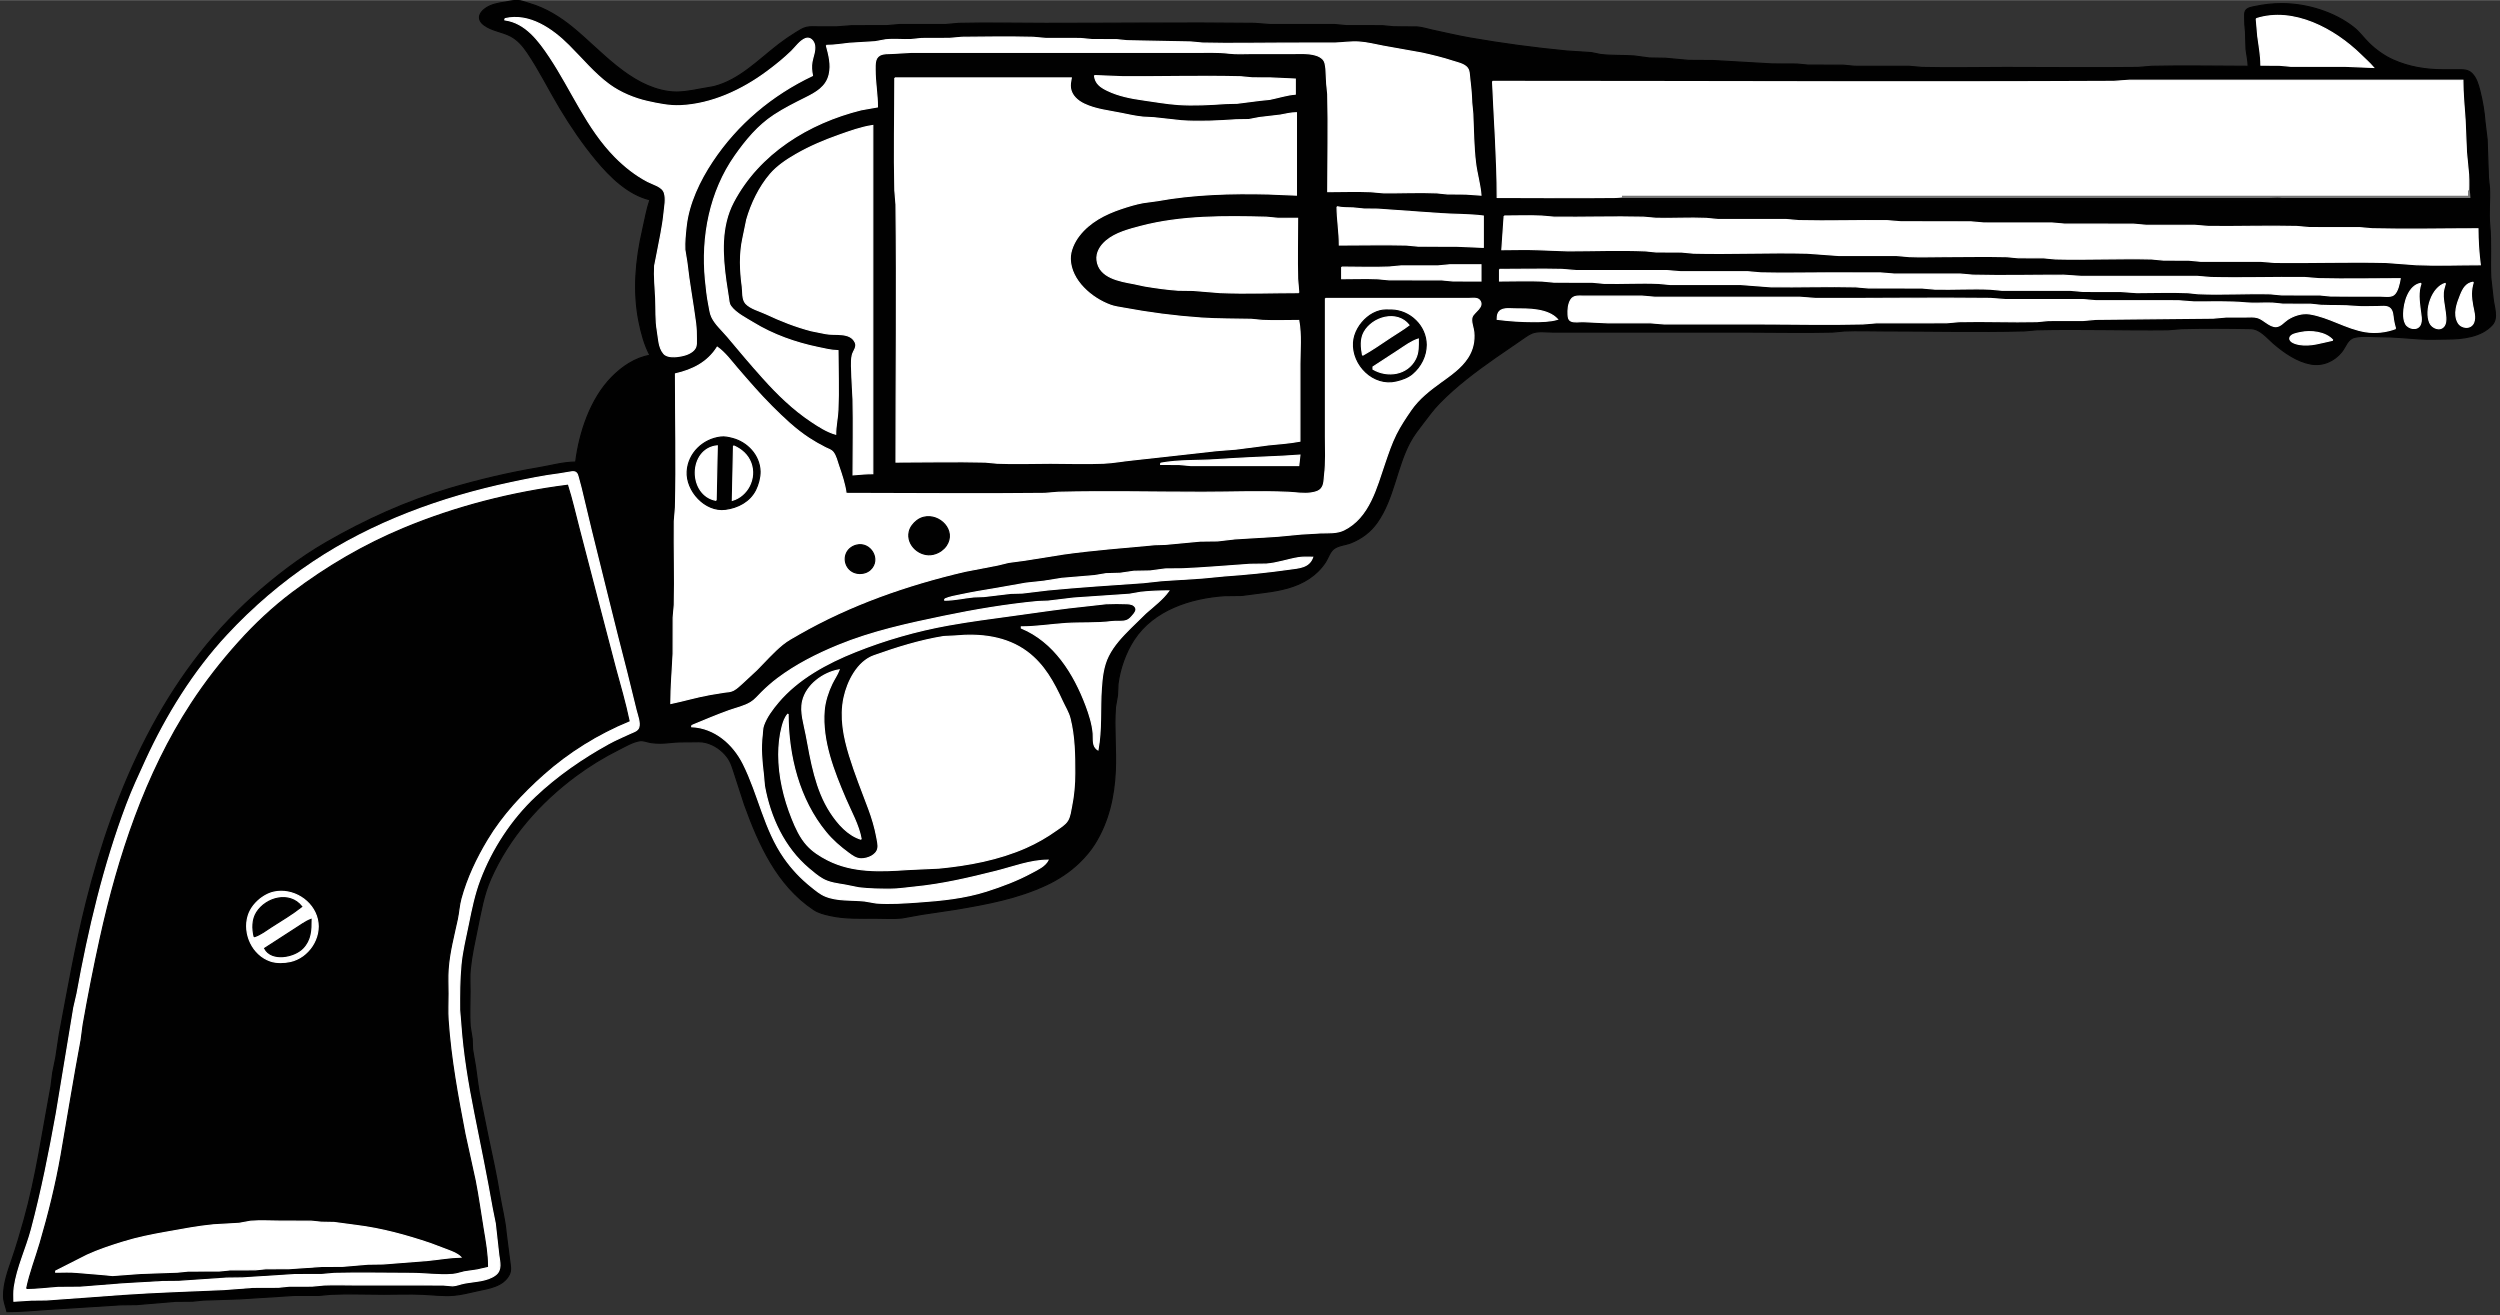 <?xml version="1.0" encoding="UTF-8"?>
<svg xmlns="http://www.w3.org/2000/svg" xmlns:xlink="http://www.w3.org/1999/xlink" width="517pt" height="272pt" viewBox="0 0 2154 1133" version="1.1">

<rect x="0" y="0" width="2154" height="1133" fill="#333333" stroke="none"/>

<path style="fill:#010101; stroke:#010101;" d="M560 172C557.092 180.52 555.68 189.261 553.664 198C547.725 223.751 545.298 250.893 550.551 277C552.534 286.857 555.25 297.08 560 306C547.232 308.17 535.919 315.902 527.015 325.001C508.676 343.74 499.228 372.481 496 398C485.247 398.03 474.577 401.137 464 402.919C438.223 407.262 413.114 413.23 388 420.576C350.517 431.54 314.754 447.803 281 467.284C258.369 480.345 237.454 496.463 218 513.834C141.4 582.233 98.862 679.052 74.375 777C64.955 814.68 58.28 852.888 51.095 891L48.076 911L45.428 924L43.905 936C36.679 974.405 31.264 1013.29 20.706 1051C17.52 1062.38 14.166 1073.83 10.306 1085C6.845 1095.02 2.795 1106.25 3.055 1117C3.163 1121.49 4.999 1125.67 6 1130C17.699 1130 29.348 1128.89 41 1128.09L104 1124.09L118 1123.91L151 1121.09L166 1120.96L175 1120.04L207 1118.96L253 1116.04L275 1115.99L285 1115.04C300.273 1114.37 315.712 1115 331 1115C341.969 1115 353.042 1114.56 364 1115.04C372.999 1115.43 381.938 1116.64 391 1115.91C397.536 1115.38 404.575 1113.53 411 1112.12C421.014 1109.92 433.638 1108.36 438.821 1098C440.723 1094.2 439.632 1089.99 439.155 1086L436.086 1062C435.18 1050.84 432.228 1040.03 430.438 1029C427.713 1012.21 424.061 995.649 420.51 979L414.235 948C412.042 938.505 411.148 928.635 409.728 919L407.171 904L406.829 895L405.09 884C404.395 874.089 405 863.935 405 854C405 847.725 404.546 841.248 405.171 835C406.345 823.252 408.954 811.544 411.336 800C414.374 785.272 416.718 770.899 422.862 757C438.581 721.442 464.948 691.536 496 668.478C507.611 659.856 520.069 652.219 533 645.753C538.449 643.028 544.938 639.12 551 638.113C554.415 637.546 557.668 639.21 561 639.699C566.093 640.447 571.896 640.317 577 639.714C583.351 638.965 589.606 639 596 639C599.95 639 604.139 638.621 608 639.61C615.427 641.512 621.819 645.961 626.471 652C629.95 656.517 631.248 661.689 633.001 667L641.435 693C653.773 727.265 669.588 762.511 701 783.532C705.326 786.426 710.001 787.521 715 788.65C727.899 791.565 740.86 791 754 791C761.587 791 769.447 791.585 777 790.829L794 787.754L823 783.414C849.997 778.886 877.061 773.907 902 762.111C912.137 757.316 921.974 750.824 930 742.985C935.016 738.086 939.459 732.948 943.189 727C955.134 707.953 959.985 686.278 960.961 664C961.761 645.728 959.753 627.24 961.09 609L962.826 599L963.289 589C964.996 575.867 969.848 562.092 977.101 551C993.909 525.297 1025.78 515.091 1055 513.089L1070 512.911L1090 510.286C1103.17 508.604 1116.77 505.802 1128 498.251C1133.71 494.411 1138.4 489.786 1142.13 484C1144.42 480.463 1145.83 475.352 1149.22 472.728C1153.16 469.686 1159.43 469.394 1164 467.547C1173.24 463.816 1180.81 458.182 1186.56 450C1201 429.44 1203.13 402.977 1214.78 381C1218.05 374.839 1222.29 369.516 1226.5 364C1230.93 358.181 1235.15 352.436 1240.29 347.17C1254.51 332.581 1271.35 319.939 1288 308.28L1310 293.142C1313.23 291.054 1316.42 288.381 1320 286.924C1325.23 284.798 1332.45 286 1338 286L1375 286L1505 286C1529.64 286 1554.37 286.589 1579 285.985L1589 285.039C1600.29 284.545 1611.7 285 1623 285C1663.29 285 1703.72 285.972 1744 284.985L1755 284.015C1792.64 283.093 1830.35 284.444 1868 283.996L1880 283.015C1899.6 282.534 1919.39 282.637 1939 283.005C1947.42 283.163 1952.98 290.713 1959 295.869C1967.97 303.551 1979.12 311.394 1991 313.535C2001.28 315.389 2011.18 311.046 2017.62 302.999C2021.36 298.332 2022.48 291.928 2029 290.483C2035.92 288.952 2043.95 290 2051 290C2062.43 290 2073.62 291.131 2085 291.911C2092.61 292.431 2100.38 292 2108 292C2121.24 292 2137.99 290.289 2147.36 279.711C2152.68 273.716 2148.75 264.235 2148.07 257L2146.04 239C2145.38 223.977 2146.6 208.979 2145.17 194C2144.16 183.416 2145.43 172.617 2144.96 162L2144.04 153L2142.91 120L2141.09 105C2140.41 95.781 2138.9 86.969 2136.63 78C2135.3 72.776 2133.73 67.074 2129.79 63.148C2126.42 59.795 2122.42 60.002 2118 60L2105 60C2090.19 60 2075.62 57.623 2062 51.561C2054.4 48.179 2046.91 42.804 2041 36.985C2036.56 32.601 2032.92 27.411 2028 23.518C2011.13 10.163 1987.33 3 1966 3C1957.96 3 1950.86 3.826 1943 5.45C1940.24 6.02 1936 6.582 1934.6 9.419C1933.79 11.07 1934.01 13.222 1934 15.001C1933.97 19.075 1934.24 22.962 1934.71 27L1935.17 42C1935.72 47.114 1936.99 51.797 1937 57C1909.36 57 1881.63 56.338 1854 57.015L1842 57.996C1804.01 58.448 1765.99 58 1728 58C1704.02 58 1679.97 58.572 1656 57.985L1645 57.015L1598 56.985L1588 56.039L1558 55.985L1548 55.039L1527 54.961L1476 52.039L1455 51.91L1435 50.09L1421 49.83L1408 48.09C1398.33 47.426 1388.66 47.975 1379 46.816L1371 45.184L1350 43.83C1322.24 41.184 1294.49 37.464 1267 32.679C1255.95 30.755 1244.98 28.128 1234 25.789C1229.69 24.871 1225.42 23.414 1221 23.09L1201 22.961L1191 22.015L1160 21.961L1150 21.015L1094 20.996L1081 20.004C1021.02 19.291 960.986 20 901 20C876.025 20 850.967 19.403 826 20.015L815 20.985L775 21.015L764 21.985L734 22.015L721 22.999L705 23C701.728 23 698.215 22.672 695 23.394C691.722 24.13 688.829 26.083 686 27.811C680.788 30.995 675.841 34.399 671 38.119C653.342 51.689 637.269 68.824 615 74.522L604 76.46C594.677 78.207 585.569 80.067 576 78.7C542.612 73.929 518.514 44.291 494 24.084C482.672 14.746 470.178 6.941 456 2.859C452.749 1.923 449.408 0.453 446 0.274C442.361 0.083 438.583 1.199 435 1.728C429.11 2.598 423.051 3.679 418.093 7.249C412.409 11.341 411.007 16.856 417.019 21.363C423.779 26.429 432.648 27.127 440 30.985C446.047 34.159 450.552 39.436 454.329 45C464.729 60.318 472.926 77.128 482.449 93C491.87 108.701 502.208 123.915 513.921 138C525.777 152.259 541.351 167.581 560 172z"/>
<path style="fill:#ffffff; stroke:#ffffff;" d="M1944 16L1945.29 31C1946.38 39.38 1947.99 47.501 1948 56L1964 56.09L1974 56.996L2021 57.015L2045 58C2041.63 54.105 2037.69 50.617 2034 47.015C2011.34 24.92 1976.11 5.732 1944 16M435 16L435 17C452.859 19.417 464.356 35.008 473.667 49C492.65 77.527 505.585 110.297 530.004 135C538.337 143.43 547.482 150.679 558 156.219C562.675 158.682 570.695 160.439 572.427 166.054C574.073 171.387 572.691 177.611 572.17 183C570.958 195.524 568.112 207.621 565.83 220L564.043 229C563.519 238.414 564.551 247.652 564.961 257C565.376 266.487 564.735 275.599 566.385 285C567.499 291.349 567.413 299.399 571.97 304.566C575.2 308.229 582.677 307.349 587 306.532C591.205 305.738 596.723 303.751 598.972 299.815C600.291 297.506 599.995 294.554 600 292C600.01 287.263 599.892 282.699 599.282 278C597.023 260.614 593.719 243.412 591.826 226L590.039 215C589.734 208.273 590.441 201.671 591.166 195C593.32 175.179 602.767 155.423 613.667 139C635.197 106.562 664.967 81.662 700 65C699.238 60.893 698.845 57.15 699.619 53C700.488 48.344 702.589 43.847 701.851 39.004C701.289 35.317 698.066 31.555 694 33.136C689.363 34.94 685.48 40.59 682 43.985C675.49 50.336 668.296 56.102 661 61.522C639.503 77.491 613.196 89.811 586 90.961C576.735 91.352 567.002 89.352 558 87.335C546.503 84.759 534.535 79.796 525 72.841C512.011 63.367 501.356 50.302 490 39.001C475.879 24.948 456.049 10.989 435 16M712 39C714.182 47.161 716.43 55.464 714.471 64C711.978 74.86 703.193 79.65 694 84.247C684.826 88.835 675.592 93.444 667 99.079C653.253 108.095 642.844 120.641 633.439 134C611.63 164.977 604.229 203.79 607.83 241C608.55 248.436 609.33 255.65 610.8 263C611.462 266.31 611.841 269.924 613.299 273C616.324 279.379 622.436 284.629 626.92 290C637.061 302.148 647.247 314.24 657.831 326C670.249 339.798 683.501 352.671 699 363C705.55 367.365 712.377 371.804 720 374C720.005 366.886 721.651 360.064 721.961 353C722.702 336.068 722 318.95 722 302C716.136 301.879 710.703 300.467 705 299.286C685.43 295.23 666.085 288.417 649 277.939C642.663 274.052 634.062 269.84 629.603 263.711C627.954 261.443 627.995 258.659 627.562 256L625.424 242C622.294 219.276 620.823 195.011 631.889 174C654.081 131.865 696.733 105.722 742 94.475L756 92C756 81.234 753.983 70.766 754 60C754.007 55.575 753.581 49.864 758.133 47.434C761.418 45.68 765.428 46.161 769 45.91L785 45L842 45L984 45L1029 45C1039 45 1049.07 44.543 1059 45.715C1065.57 46.489 1072.4 46 1079 46L1115 46C1122.33 46 1133.8 45.104 1139.57 50.649C1141.85 52.847 1141.99 56.045 1142.42 59L1143.09 72L1143.99 81C1144.67 108.963 1144 137.028 1144 165C1156.3 165 1168.71 164.501 1181 165.039L1192 165.996C1207.31 166.178 1222.71 165.37 1238 166.039L1247 166.961L1263 167.089L1276 168C1275.25 158.573 1272.41 149.411 1271.29 140C1269.61 126.015 1269.58 112.04 1268.96 98L1268.01 88C1267.83 80.994 1267.14 73.956 1266.28 67C1265.88 63.712 1266.15 60.137 1263.57 57.649C1260.65 54.846 1255.73 53.887 1252 52.67C1243.15 49.784 1234.08 47.568 1225 45.576L1192 39.69C1185.02 38.388 1178.13 36.578 1171 36.09C1163.89 35.602 1157.05 36.813 1150 36.985L1109 37C1084.69 37 1060.3 37.581 1036 36.985L1026 36.039L971 34.961L962 34.039L941 33.985L931 33.039L901 32.985L890 32.015C869.715 31.518 849.29 31.763 829 32.004L818 32.961L794 33.039L785 33.961C777.705 34.28 770.266 33.396 763 34.174L754 35.826L732 37.166C725.292 37.885 718.765 38.995 712 39M943 65C943.757 71.799 948.146 74.885 954 77.741C963.576 82.412 974.511 84.543 985 86C994.939 87.381 1004.98 89.221 1015 89.91C1028.58 90.846 1042.48 90.015 1056 89.09L1066 88.83L1086 86.285L1094 85.486C1101.31 84.011 1108.55 81.609 1116 81L1116 68L1095 67.039L1079 66.961L1069 66.015C1035.37 65.191 1001.64 66.162 968 65.999L943 65M771 67C771 99.301 770.224 131.71 771.015 164L771.996 176C772.876 249.976 772 324.018 772 398C797.641 398 823.367 397.387 849 398.015L859 398.961C874.273 399.629 889.712 399 905 399C920.288 399 935.727 399.629 951 398.961C959.345 398.595 967.687 396.974 976 396.17L1048 388.17L1065 386.829L1093 383.17C1101.99 382.296 1111.1 381.652 1120 380L1120 314C1120 301.531 1121.28 288.287 1119 276C1108.69 276 1098.29 276.411 1088 275.961L1078 275.015C1063.66 274.663 1049.31 274.89 1035 273.911C1012.51 272.37 990.156 269.447 968 265.31C964.266 264.613 960.606 264.203 957 262.91C940.622 257.034 922.591 241.708 922.129 223C921.956 216.011 925.511 208.42 929.681 203C938.795 191.151 952.115 184.337 966 179.667C972.19 177.586 978.564 175.631 985 174.463L997 172.83C1028.43 167.086 1061.03 166.231 1093 167.015L1117 168L1117 97C1112.12 97.041 1107.77 98.239 1103 99.076L1085 101.184L1076 102.907L1065 103.089C1049.54 104.148 1033.52 104.973 1018 103.911L994 101.286L985 100.83C978.61 100.211 972.27 98.796 966 97.513C955.324 95.328 943.977 94.259 934 89.446C928.411 86.75 923.412 82.391 922.333 76C921.819 72.953 922.445 69.989 923 67L771 67M1286 70C1287.43 103.296 1290 136.634 1290 170C1323.99 170 1358.01 170.4 1392 169.996L1406 169.001L1646 169L2127 169C2127 162.698 2127.34 156.288 2126.91 150L2125.09 131L2123.91 103C2123.14 91.672 2122 80.376 2122 69L1930 69L1835 69.004L1821 69.999C1642.68 70.859 1464.33 70 1286 70M735 409C740.718 408.549 746.241 408 752 408L752 108C742.122 109.452 732.385 112.988 723 116.309C710.134 120.861 697.849 126.048 686 132.85C677.922 137.488 669.728 142.912 663.616 150.039C654.303 160.898 647.359 175.283 643.427 189L640.116 205C637.089 218.991 637.695 232.894 639.576 247C640.167 251.44 639.328 257.802 642.589 261.363C646.609 265.753 654.708 267.808 660 270.298C672.606 276.229 685.492 281.347 699 284.845L711 287.255C719.067 289.085 732.527 285.349 736.928 295.018C738.724 298.964 735.112 302.308 734.302 306C733.005 311.914 734 318.962 734 325L734.985 344C735.515 365.638 735 387.354 735 409z"/>
<path style="fill:#777777; stroke:#777777;" d="M2127 164L2127 169L1398 169L1398 170L2128 170C2127.95 167.747 2127.87 166.052 2127 164z"/>
<path style="fill:#030303; stroke:#030303;" d="M1398 171L1398 172L1970 172C1965.28 170.02 1959.08 171 1954 171L1920 171L1803 171L1398 171z"/>
<path style="fill:#ffffff; stroke:#ffffff;" d="M1152 178C1152.09 189.029 1154 199.932 1154 211C1173.31 211 1192.69 210.542 1212 211.015L1222 211.961L1255 212.015L1278 213L1278 186C1265.75 184.451 1253.32 184.754 1241 183.911L1187 180.089L1175 179.961L1166 179.039C1161.22 178.83 1156.69 179.117 1152 178M1296 186L1294 215C1304.31 215 1314.7 214.589 1325 215.039L1351 216C1373.27 216 1395.76 215.065 1418 216.039L1427 216.961L1449 217.039L1459 217.985C1491.65 218.785 1524.35 217.215 1557 218.015L1584 219.985L1634 220.004L1645 220.961C1654.63 221.382 1664.36 221 1674 221C1692.32 221 1710.69 220.566 1729 221.015L1739 221.961L1761 222.039L1771 222.985C1798.65 223.663 1826.35 222.337 1854 223.015L1864 223.961L1886 224.039L1896 224.985L1948 225.015L1960 225.996C1991.99 226.377 2024.02 225.231 2056 226.015L2082 227.961C2100.26 228.76 2118.72 228 2137 228C2135.71 217.779 2135 207.311 2135 197C2104.7 197 2074.29 197.727 2044 196.985L2033 196.015L1990 195.985L1979 195.015C1953.68 194.395 1928.32 195.297 1903 194.996L1891 194.015L1849 193.985L1838 193.015L1779 192.985L1768 192.015L1709 191.985L1698 191.015L1638 190.985L1626 190.004C1600.68 189.703 1575.32 190.605 1550 189.985L1539 189.015L1480 188.985L1470 188.039C1455.69 187.413 1441.32 188.336 1427 187.985L1416 187.015C1390.35 186.386 1364.66 187.301 1339 186.996L1328 186.039C1317.37 185.574 1306.64 186 1296 186M1119 252L1118.01 240C1117.59 222.689 1118 205.317 1118 188L1101 187.961L1091 187.015C1055.2 186.138 1017.86 185.732 983 194.884C972.876 197.542 961.146 200.552 953.04 207.468C948.209 211.589 944.448 217.436 945.189 224C946.916 239.287 964.948 242.06 977 244.31L986 246.245C995.495 247.828 1005.39 249.253 1015 249.911L1028 250.089L1051 251.961C1073.57 252.949 1096.4 252 1119 252M1156 230L1156 240C1166.31 240 1176.71 239.589 1187 240.039L1197 240.985L1242 241.015L1252 241.961L1276 242L1276 228L1249 228.039L1239 228.985L1207 229.015L1197 229.961C1183.39 230.557 1169.63 230 1156 230M1292 232L1292 242C1304.3 242 1316.71 241.501 1329 242.039L1339 242.985L1372 243.039L1382 243.985C1397.65 244.369 1413.36 243.355 1429 244.039L1439 244.985L1500 245.015L1526 246.996C1550.32 247.285 1574.68 246.419 1599 247.015L1610 247.985L1656 248.015L1667 248.985C1682.98 249.377 1699.03 248.34 1715 249.039L1725 249.985L1784 250.015L1795 250.985L1827 251.015L1841 252C1855.63 252.023 1870.39 251.4 1885 252.039L1894 252.961C1914.63 253.864 1935.36 252.509 1956 253.015L1966 253.961L1999 254.015L2008 254.911L2024 255L2051 255C2054.25 255 2059.55 255.977 2062.35 253.972C2065.88 251.45 2067.31 244.013 2068 240C2044.69 240 2021.3 240.556 1998 239.985L1986 239.004C1959.01 238.683 1931.98 239.646 1905 238.985L1893 238.004L1793 237.996L1778 237C1752.02 236.958 1725.97 237.621 1700 236.985L1689 236.015L1632 235.996L1620 235.015L1574 235C1555.02 235 1535.98 235.45 1517 234.985L1506 234.015L1448 233.985L1436 233.004L1358 232.996L1346 232.015C1328.02 231.574 1309.98 232 1292 232M2131 243C2124.77 243.965 2122.23 248.515 2120 254.004C2117.08 261.193 2113.66 270.564 2117.92 277.941C2120.72 282.801 2128.77 283.692 2131.26 277.891C2133.2 273.365 2131.25 267.566 2130.42 263C2129.13 255.805 2128.77 250.03 2131 243M2086 244C2075.33 245.648 2071.14 260.565 2071.02 270C2070.98 273.046 2071.19 276.213 2072.69 278.941C2075.02 283.19 2082.76 284.911 2085.26 279.721C2087.04 276.03 2085.75 270.849 2085.29 267C2084.34 259.1 2083.23 251.608 2086 244M2107 244C2095.29 247.288 2088.91 267.273 2093.48 277.981C2095.39 282.448 2102.53 285.574 2105.97 280.566C2108.4 277.043 2106.96 269.94 2106.42 266C2105.81 261.476 2104.74 256.569 2105.11 252C2105.33 249.259 2106.3 246.643 2107 244M2064 283C2063.26 280.352 2062.52 277.733 2062.16 275C2061.71 271.671 2061.73 267.127 2058.58 265.028C2056.03 263.327 2051.91 264 2049 264C2042.39 264 2035.58 264.457 2029 263.83C2019.31 262.908 2009.72 263.386 2000 262.961L1991 262.039L1967 261.961L1958 261.039C1950.36 260.705 1942.62 261.555 1935 260.83C1920.06 259.408 1905.01 260.175 1890 259.996L1877 259.004L1806 258.985L1795 258.015L1728 257.996L1715 257.004C1664.68 256.405 1614.33 257.242 1564 256.999L1551 256.015L1508 256L1426 255.996L1415 255.039L1391 255L1364 255C1360.14 255.002 1355.77 254.399 1353.44 258.148C1351.2 261.754 1350.8 266.861 1351.04 270.995C1351.17 273.038 1351.39 275.361 1353.43 276.397C1356.31 277.856 1360.87 276.938 1364 277.015L1385 278L1422 278.015L1434 278.996L1515 279C1544.97 279 1575.04 279.719 1605 278.985L1617 278.004L1677 277.985L1688 277.015C1710.32 276.468 1732.68 277.532 1755 276.985L1765 276.039L1795 275.985L1806 275.015L1907 273.985L1918 273.015L1935 273C1938.26 273 1941.82 272.629 1945 273.499C1950.4 274.979 1955.29 281.427 1961 281.289C1964.86 281.195 1967.98 277.086 1971 275.108C1976.36 271.596 1983.57 269.313 1990 270.326C2006.71 272.955 2021.34 282.954 2038 285.675C2046.69 287.095 2055.84 286.043 2064 283M1142 257L1142 376C1142 386.965 1142.62 398.112 1141.28 409C1140.8 412.937 1141.12 417.514 1138.44 420.772C1136.35 423.308 1133.1 424.056 1130 424.56C1123.23 425.662 1116.73 424.334 1110 424.039C1085.43 422.964 1060.59 424 1036 424C994.708 424 953.278 423.004 912 424.015L900 424.996C843.018 425.674 785.986 425 729 425C727.898 416.819 725.196 408.778 722.505 401C721.23 397.317 720.246 392.611 717.775 389.51C716.126 387.44 713.279 386.68 710.999 385.522C706.212 383.089 701.494 380.398 697 377.457C685.188 369.726 674.936 359.94 665 350C654.521 339.517 644.8 328.231 635.13 317C629.791 310.798 624.715 303.743 618 299C609.736 312.212 596.75 318.618 582 322C582 360.295 582.923 398.718 581.985 437L581.004 449C580.719 472.989 581.573 497.017 580.985 521L580.015 532L579.961 563C579.334 577.31 578 591.659 578 606C589.377 603.652 600.545 600.241 612 598.25L624 596.286C626.78 595.925 629.465 595.926 632 594.566C635.01 592.952 637.461 590.39 640 588.155L652 577C659.214 569.789 666.131 561.828 674 555.329C678.225 551.839 683.257 549.147 688 546.427C732.583 520.868 781.142 503.975 831 492.235L860 486.626L869 484.425L883 482.561L916 477.286C942.166 473.576 968.698 471.673 995 469.17L1004 468.911L1034 466.089L1049 465.911L1064 464.17L1101 461.911L1121 460.015L1138 459.015C1144.49 458.856 1152.01 459.435 1158 456.442C1179.74 445.576 1185.91 419.911 1193.08 399C1195.96 390.588 1198.82 381.967 1202.81 374C1206.43 366.769 1211.17 359.639 1215.77 353C1222.39 343.455 1231.66 336.167 1241 329.424C1249.56 323.241 1258.78 317.017 1264.61 308C1268.91 301.365 1270.59 293.84 1269.83 286C1269.46 282.16 1267.06 276.741 1268.35 273.015C1269.88 268.612 1279.29 264.33 1274.82 258.603C1272.99 256.256 1268.59 257.001 1266 257L1242 257L1142 257M1290 275C1300.42 276.316 1310.49 277.001 1321 277C1327.82 277 1335.45 276.938 1342 275C1333.43 265.746 1316.72 266 1305 266C1300.23 266 1293.08 264.642 1290.74 270.034C1290.06 271.616 1290.09 273.321 1290 275z"/>
<path style="fill:#010101; stroke:#010101;" d="M1189 267.61C1185 268.64 1181.17 270.697 1178 273.329C1171.63 278.631 1166.75 286.562 1166.21 295C1164.99 314.404 1183.46 332.778 1203 328.101C1208.03 326.898 1213.02 325.187 1217 321.786C1224.17 315.654 1228.83 306.559 1228.82 297C1228.8 280.757 1214.89 267.409 1199 267.015C1195.7 266.933 1192.22 266.781 1189 267.61z"/>
<path style="fill:#ffffff; stroke:#ffffff;" d="M1174 306C1182.25 301.409 1190.14 295.903 1198 290.667C1203.33 287.113 1208.91 283.886 1214 280C1203.68 266.944 1182.65 272.976 1175.36 286.001C1171.95 292.11 1172.77 299.387 1174 306M2010 293C2003.74 285.832 1990.82 284.452 1982 286.425C1979.42 287.003 1973.46 287.776 1972.92 291.12C1972.35 294.681 1978.53 296.237 1981 296.671C1990.86 298.404 2000.49 294.963 2010 293M1183 316L1183 318C1195.55 325.292 1212.69 322.865 1219.62 309C1222.33 303.578 1222 297.889 1222 292C1215.85 293.961 1210.39 298.151 1205 301.657L1183 316z"/>
<path style="fill:#010101; stroke:#010101;" d="M621 376.443C605.81 378.246 593.034 390.308 592.094 406C591.087 422.824 607.587 440.97 625 438.696C635.762 437.29 645.942 432.02 651.001 422C653.285 417.475 655.013 411.089 654.87 406C654.485 392.232 643.861 380.94 631 377.63C627.642 376.765 624.482 376.03 621 376.443z"/>
<path style="fill:#ffffff; stroke:#ffffff;" d="M617 431L618 384C593.034 386.571 592.848 426.628 617 431M632 384L631 431C644.16 427.128 651.757 412.151 647.03 399C644.439 391.791 638.841 386.953 632 384M1000 399L1000 400L1016 400.089L1026 400.996L1119 401L1120 392L1105 392.961C1085.97 393.794 1067 394.61 1048 395.911C1032.1 397 1015.73 396.079 1000 399M12 1121L27 1120.04L40 1119.91L106 1115.09C134.966 1113.11 163.995 1112.23 193 1110.96L218 1109.04L240 1108.96L249 1108.04L269 1107.99L279 1107.04C288.299 1106.63 297.692 1107 307 1107L363 1107L382 1107.04L390 1107.73C393.406 1107.55 396.667 1106.1 400 1105.46C408.594 1103.81 419.688 1103.9 426.941 1098.35C432.625 1094 430.513 1087.12 429.718 1081L426.711 1054L424.084 1041C419.272 1013.59 413.653 986.31 408.192 959C403.014 933.105 398.717 907.36 396.91 881L396.001 870C395.938 856.981 395.932 843.952 397.17 831C398.299 819.184 401.212 807.603 403.551 796C406.15 783.104 408.762 770.355 413.425 758C423.505 731.294 440.196 705.706 461.004 686.089C480.082 668.104 501.12 653.552 524 640.861C530.16 637.444 536.609 634.702 543 631.769C545.486 630.629 549.278 629.629 550.307 626.775C551.777 622.7 549.128 616.012 548.127 612L540 579C529.446 538.441 519.636 497.648 509.474 457L500.626 420L498.216 411.019C497.815 409.624 497.5 407.976 496.262 407.042C494.753 405.906 492.692 406.359 490.996 406.67L482 408.156C467.909 409.916 453.875 412.84 440 415.789C380.199 428.502 321.099 449.946 270 484C242.917 502.049 218.275 523.182 196.09 547C166.891 578.348 143.511 616.187 125.691 655C119.93 667.548 114.102 680.067 109.228 693C89.341 745.772 76.428 800.667 66.384 856L63.616 868L48.576 959C42.516 992.599 35.873 1026 27.116 1059C22.707 1075.61 14.739 1091.93 12.3 1109C11.737 1112.94 12 1117.03 12 1121z"/>
<path style="fill:#010101; stroke:#010101;" d="M23 1110C31.99 1109.93 41.036 1108.7 50 1108.09L69 1107.96L105 1105.09L140 1103.04L154 1102.91L195 1100.09L209 1099.91L254 1097.04L277 1096.99L288 1096.01C309.971 1095.48 332.022 1096 354 1096C365.994 1096 377.956 1097.88 390 1096.91C393.444 1096.63 396.644 1095.38 400 1094.67L411 1093.07L420 1091C420 1080.1 418.105 1069.69 416.324 1059C413.991 1045 412.161 1030.96 409.385 1017L400.618 977C394.403 944.599 388.345 911.931 386.09 879C385.569 871.393 386 863.624 386 856C386 849.038 385.611 841.946 386.09 835C387.095 820.405 390.925 806.219 393.985 792C395.279 785.99 395.517 779.973 397.152 774C402.12 755.849 410.131 739.082 419.8 723C432.517 701.85 449.67 683.504 468 667.166C489.7 647.824 515.125 632.026 542 621C538.805 605.564 534.268 590.218 530.151 575L514.735 516L498.884 455C495.638 442.653 492.89 430.167 489 418C440.913 424.077 392.816 436.376 348 455.012C313.592 469.319 281.736 487.977 252 510.374C235.257 522.986 219.835 537.44 205.831 553C190.815 569.684 177.143 587.193 164.861 606C125.266 666.633 101.952 737.7 86.424 808C80.93 832.878 76.016 857.932 71.615 883L69.905 896C63.716 928.897 58.42 962.018 52.679 995C48.224 1020.59 41.866 1046.05 34.576 1071C30.76 1084.06 25.759 1096.63 23 1110M796 445.533C793.809 446.062 791.798 447.04 790.015 448.419C786.94 450.799 784.26 454.146 783.395 458C780.773 469.677 792.889 480.021 804 477.471C806.48 476.901 808.918 475.841 810.985 474.351C812.654 473.148 814.135 471.688 815.297 469.985C824.09 457.094 809.629 442.243 796 445.533M738 469.562C736.252 469.997 734.557 470.787 733.105 471.854C726.579 476.652 726.728 486.509 733.058 491.427C736.387 494.015 740.982 494.581 745 493.427C746.814 492.907 748.468 492.007 749.856 490.721C759.267 482.005 750.102 466.546 738 469.562z"/>
<path style="fill:#ffffff; stroke:#ffffff;" d="M814 516L814 517C822.521 516.999 830.549 514.975 839 514.17L848 513.83L871 511.089L881 510.83L903 508.17C930.285 505.561 957.665 503.793 985 501.911L1001 500.17L1036 497.911L1055 496.089C1073.7 494.779 1092.42 492.925 1111 490.271C1119.14 489.108 1127.93 488.936 1131 480C1127.04 480 1122.92 479.69 1119 480.325C1109.69 481.831 1100.42 485.219 1091 485.91L1077 486.089C1057.68 487.412 1038.34 489.114 1019 489.961L1004 490.089L991 491.83L977 492.089L965 493.83L953 494.171L943 495.829L915 498.166L899 500.714L884 502.325L858 506.92C847.942 508.582 837.975 510.211 828 512.339C823.184 513.366 818.555 514.04 814 516M596 625L596 626C615.941 626.911 631.787 640.83 640.398 658C653.655 684.432 658.548 714.423 675.721 739C682.328 748.455 689.994 756.595 699 763.8C702.729 766.784 706.548 770.064 711 771.929C721.509 776.331 733.933 774.989 745 776.174L755 777.91C766.943 778.785 779.116 777.908 791 777.089C810.795 775.726 830.973 773.728 850 767.656C863.443 763.366 876.571 758.429 889 751.691C894.05 748.954 900.293 746.223 903 741C887.768 741.01 872.674 746.958 858 750.627C834.74 756.442 811.897 761.848 788 764.17C780.903 764.859 774.165 766 767 766C757.991 766 748.947 765.89 740 764.816L728 762.414C721.688 761.352 714.663 760.558 709 757.366C704.678 754.929 700.779 751.594 697 748.41C675.657 730.426 663.497 704.129 658.616 677L657.714 667C656.301 655.535 655.328 644.557 656.714 633C657.036 630.318 656.916 627.582 657.815 625C660.348 617.719 665.53 610.826 670.439 605C687.651 584.573 712.547 571.181 737 561.4C762.734 551.105 789.717 543.373 817 538.463C835.902 535.061 854.956 532.616 874 530C895.007 527.115 915.909 523.94 937 521.831L953 520.039C958.935 519.779 965.065 519.762 971 520.019C973.652 520.134 976.793 520.568 978.248 523.148C979.703 525.727 977.711 528.06 976.106 529.981C974.661 531.711 973.056 533.547 970.911 534.397C967.1 535.905 962.049 534.893 958 535.424C944.765 537.162 931.291 536.179 918 537.089C905.321 537.958 892.742 539.992 880 540L880 541C908.461 552.853 925.429 580.357 935.807 608C938.586 615.402 941.329 624.081 941.91 632C942.291 637.202 940.968 642.922 946 646C949.248 628.566 947.697 610.621 948.911 593C949.568 583.448 950.604 573.712 954.971 565C959.602 555.76 966.772 548.229 974 541L987 528.286C993.726 522.353 1001.76 516.281 1007 509C999.053 509 990.897 509.328 983 510.174L973 511.91L925 515.17L903 517.83L894 518.17C866.924 520.747 839.597 525.351 813 530.88C782.116 537.301 751.305 543.955 722 556.011C703.692 563.543 685.857 572.558 670 584.475C665.152 588.119 660.607 592.172 656.286 596.424C653.274 599.388 650.63 602.747 647 605.005C641.396 608.492 634.181 609.995 628 612.217C617.155 616.115 606.653 620.629 596 625M679 615C676.19 618.123 674.964 621.958 673.885 626C671.828 633.702 671.012 642.034 671 650C670.971 668.703 675.48 687.701 682.4 705C685.678 713.196 689.346 721.311 695.3 727.961C700.167 733.396 706.555 737.437 713 740.741C734.573 751.799 758.562 750.695 782 749.089L809 747.83C834.409 745.412 860.507 740.523 884 730.138C893.144 726.096 901.873 721.098 910 715.29C913.365 712.886 917.657 710.434 919.86 706.826C921.921 703.453 922.424 698.815 923.199 695C925.168 685.309 926 675.875 926 666C926 650.135 925.825 634.518 921.957 619C920.629 613.674 917.582 608.952 915.309 604C907.872 587.805 899.661 572.566 885 561.609C867.139 548.26 844.527 545.781 823 547.83L813 548.325C792.525 551.637 772.517 557.911 753 564.864C738.828 569.913 730.183 587.022 727.211 601C723.622 617.874 727.001 634.821 731.975 651C736.76 666.561 742.889 681.738 748.576 697C751.429 704.659 753.899 712.959 755.385 721C755.946 724.037 756.962 727.915 756.316 730.985C755.071 736.912 747.433 739.861 742 739.855C737.727 739.85 734.307 737.264 731 734.845C723.873 729.632 717.238 723.83 711.615 717C688.404 688.808 679 650.969 679 615M742 723C739.919 710.907 733.21 699.209 728.427 688C718.31 664.289 707.984 638.235 710.093 612C710.712 604.299 713.454 595.927 716.784 589C718.748 584.914 721.396 581.238 723 577C709.33 579.354 694.749 589.972 691.529 604C689.369 613.411 692.882 623.77 694.611 633C698.886 655.817 702.748 680.214 715.696 700C721.926 709.52 730.729 719.683 742 723M236 768.519C232.382 769.303 229.032 770.962 226 773.055C220.509 776.845 215.746 782.515 213.8 789C209.163 804.456 217.572 822.601 233 827.892C238.142 829.655 244.73 829.457 250 828.331C265.667 824.983 277.145 808.012 273.471 792C269.735 775.722 252.207 765.002 236 768.519z"/>
<path style="fill:#010101; stroke:#010101;" d="M219 807C224.542 805.234 229.131 801.523 234 798.414C242.756 792.821 251.847 787.449 260 781C249.527 767.665 229.283 773.13 221.133 786C217.206 792.203 217.352 800.078 219 807M228 817C233.92 828.315 253.359 824.568 260.815 816.895C267.819 809.687 268 801.395 268 792C262.916 793.927 258.604 797.332 254 800.192L228 817z"/>
<path style="fill:#ffffff; stroke:#ffffff;" d="M48 1095L48 1096C53.956 1096 60.068 1095.6 66 1096.17L89 1098.09L97 1098.87L121 1097.09L153 1095.96L162 1095.04L189 1094.96L198 1094.04L220 1093.96L229 1093.04L249 1092.96L277 1091.04L295 1090.96L317 1089.09L330 1088.91L369 1085.83C378.289 1084.95 387.669 1083.19 397 1083C393.902 1079.9 390.035 1078.61 386 1077L371 1071.33C349.991 1064.24 329.002 1058.45 307 1055.71L288 1053.17L277 1052.96L268 1052.04L242 1052C233.406 1052 224.567 1051.4 216 1052.09L206 1053.91L184 1055.17C170.53 1056.45 157.311 1059.03 144 1061.39C131.215 1063.64 118.458 1066.17 106 1070.03C95.538 1073.26 84.968 1076.74 75 1081.31L48 1095z"/>
</svg>
